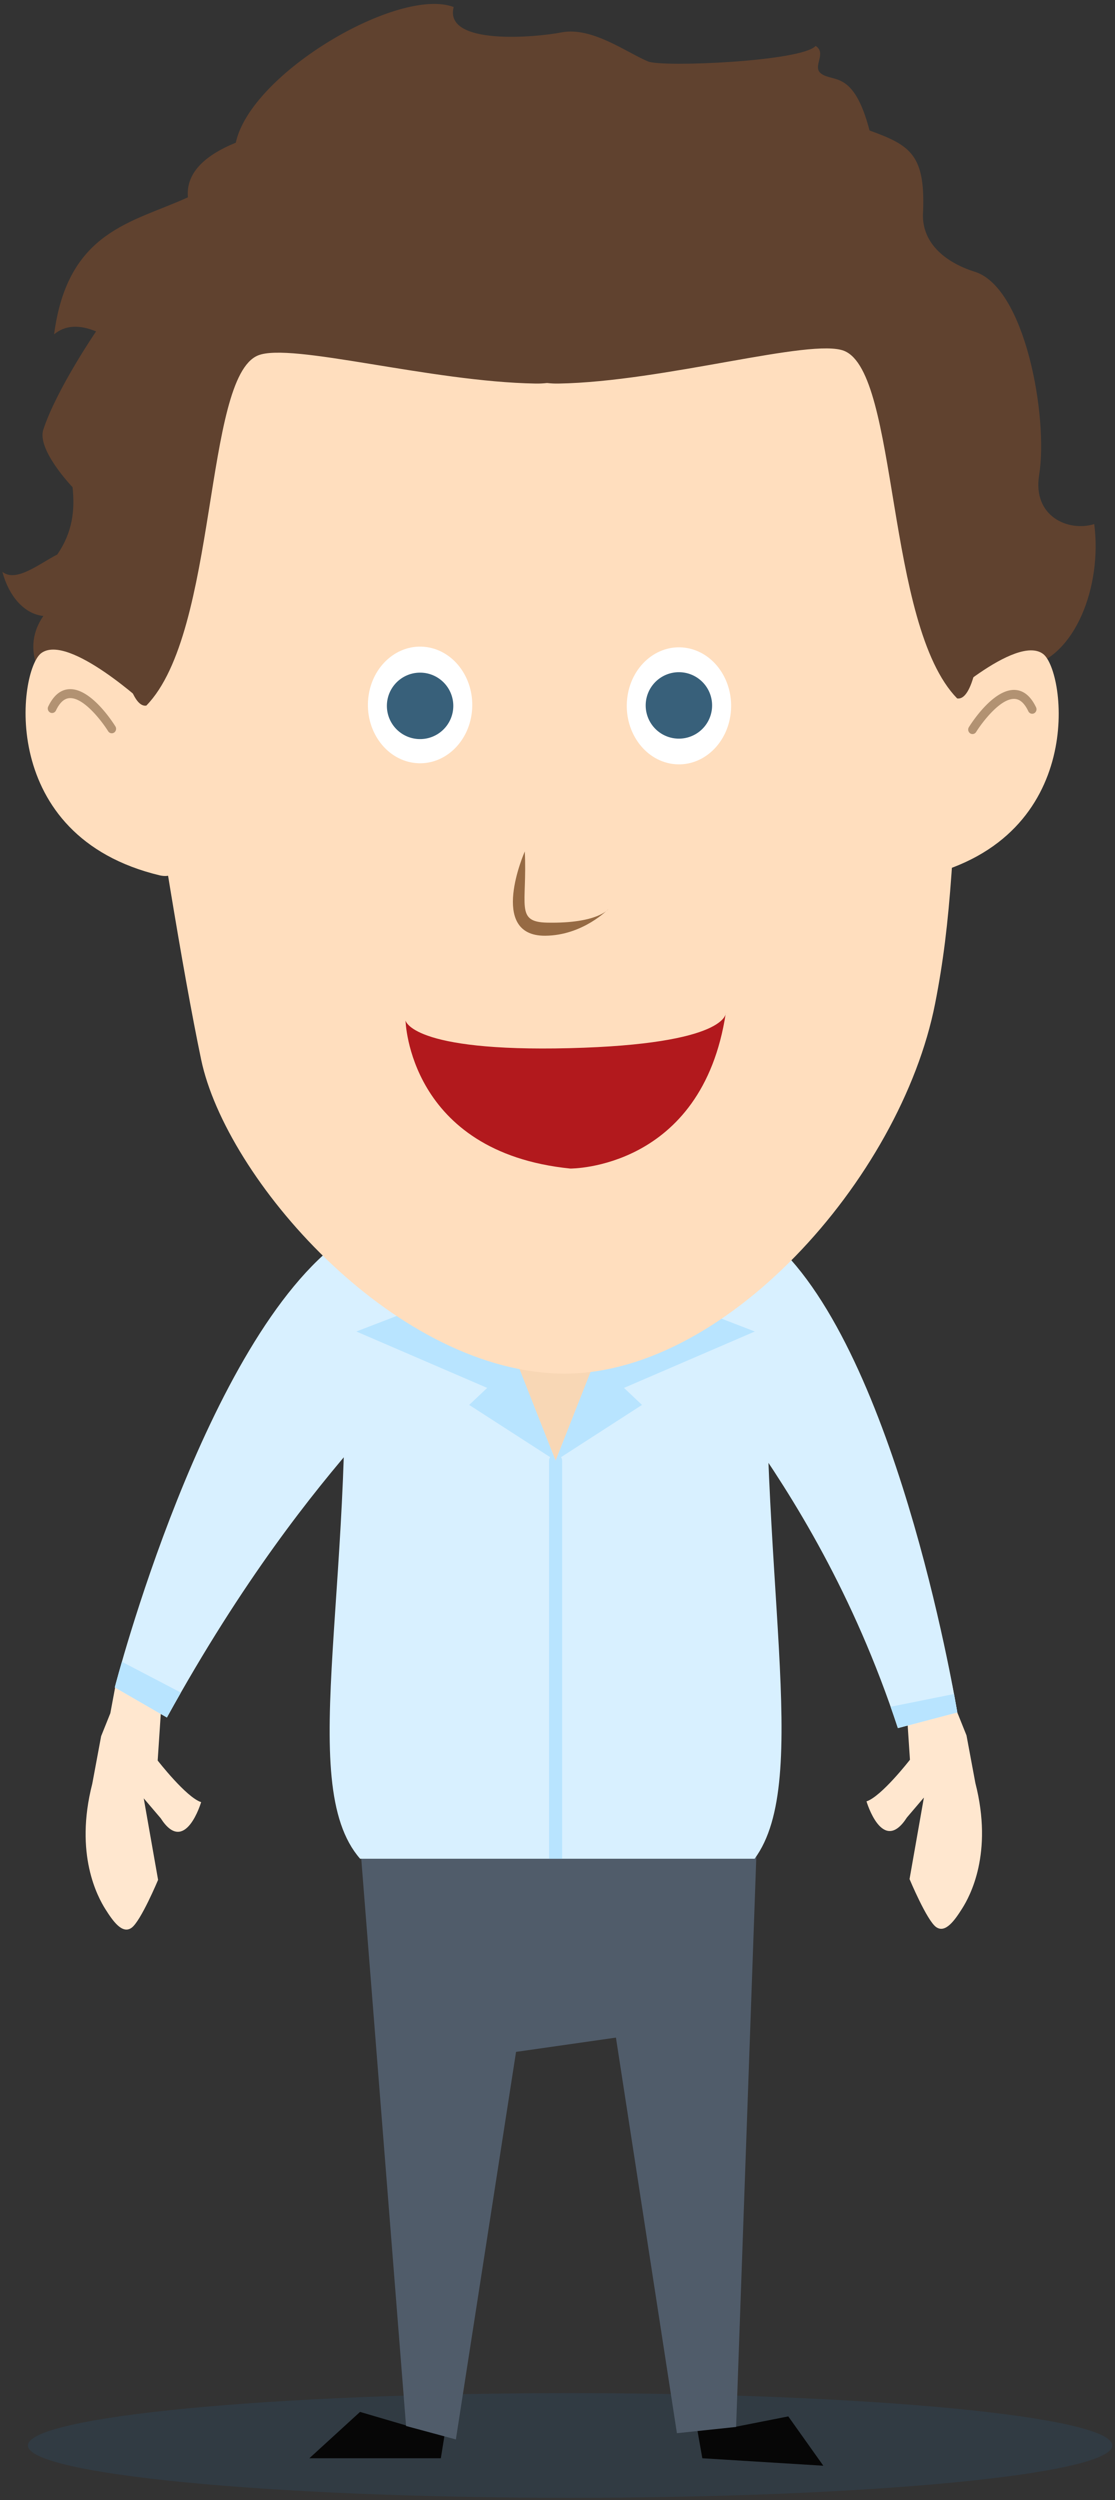 <svg xmlns="http://www.w3.org/2000/svg" xml:space="preserve" style="fill-rule:evenodd;clip-rule:evenodd;stroke-linecap:round;stroke-miterlimit:1.5" viewBox="0 0 249 558"><rect x="0" y="0" width="249" height="558" fill="#333333" stroke="none"/><g id="christian"><path d="M127.32 557.474c-66.873 0-121.085-5.231-121.085-11.683 0-6.453 54.212-11.684 121.085-11.684 66.873 0 121.085 5.231 121.085 11.684 0 6.452-54.212 11.683-121.085 11.683Z" style="fill:#2d465a;fill-opacity:.4;fill-rule:nonzero"/><path d="M23.528 426.082c-1.672-2.652-6.96-12.222-2.924-27.967l1.981-10.632 2.054-5.116 1.189-6.378 10.236 4.11-.852 12.82s6.384 8.23 9.706 9.289c0 0-3.575 12.093-9.03 3.596l-3.79-4.445 3.206 18.196s-3.839 9.19-5.92 10.695c-2.079 1.504-4.184-1.516-5.856-4.168Zm191.365-.174c1.672-2.652 6.96-12.221 2.924-27.966l-1.981-10.633-2.054-5.116-1.189-6.378-10.236 4.11.852 12.82s-6.384 8.23-9.706 9.289c0 0 3.575 12.094 9.03 3.597l3.79-4.446-3.206 18.196s3.838 9.19 5.919 10.696c2.08 1.503 4.185-1.517 5.857-4.169Z" style="fill:#ffe7cf;fill-rule:nonzero"/><path d="M94.539 300.913c4.616 5.345-23.249 20.807-57.269 82.406l-11.636-6.718s20.146-78.196 51.079-100.147l17.826 24.459Z" style="fill:#d8f0ff;fill-rule:nonzero"/><clipPath id="_clip1"><path d="M94.539 300.913c4.616 5.345-23.249 20.807-57.269 82.406l-11.636-6.718s20.146-78.196 51.079-100.147l17.826 24.459Z" clip-rule="nonzero"/></clipPath><g clip-path="url(#_clip1)"><path d="m24.833 369.631 17.613 9.199-4.241 7.144-17.548-10.74 4.176-5.603Zm185.86 0-17.613 9.199 4.24 7.144 17.549-10.74-4.176-5.603Z" style="fill:#b8e4ff"/></g><path d="M150.668 292.113c-4.135 7.571 30.06 33.426 49.846 93.574l13.268-3.494s-12.57-77.181-39.687-103.701l-23.427 13.621Z" style="fill:#d8f0ff;fill-rule:nonzero"/><clipPath id="_clip2"><path d="M150.668 292.113c-4.135 7.571 30.06 33.426 49.846 93.574l13.268-3.494s-12.57-77.181-39.687-103.701l-23.427 13.621Z" clip-rule="nonzero"/></clipPath><g clip-path="url(#_clip2)"><path d="m214.876 377.709-19.717 3.958 2.413 7.802 20.038-5.417-2.734-6.343Z" style="fill:#b8e4ff"/></g><path d="m80.403 408.467 11.37 133.171-11.37-3.338-11.319 10.343h29.363l14.727-91.566 26.795-4.276 16.871 95.842 27.026 1.668-7.827-11.01-11.859 2.337 4.672-137.465-88.449 4.294Z" style="fill:#060606;fill-rule:nonzero"/><path d="M80.418 411.593 90.679 541.44l11.126 3.004 13.436-86.497 22.31-3.186 13.615 88.289 13.221-1.397 4.551-128.317-88.52-1.743Z" style="fill:#505c6a"/><path d="M76.366 283.388c3.976 68.039-10.844 114.399 4.052 131.453h88.1c13.026-17.595.466-63.959 2.867-131.453H76.366Z" style="fill:#d8f0ff;fill-rule:nonzero"/><clipPath id="_clip3"><path d="M76.366 283.388c3.976 68.039-10.844 114.399 4.052 131.453h88.1c13.026-17.595.466-63.959 2.867-131.453H76.366Z" clip-rule="nonzero"/></clipPath><g clip-path="url(#_clip3)"><path d="M124.075 325.999v88.842" style="fill:none;stroke:#b8e4ff;stroke-width:2.91px"/><path d="m111.031 293.518 13.044 32.481 13.043-32.464-26.087-.017Z" style="fill:#f8d7b5"/><path d="m90.841 292.831-11.261 4.337 29.218 12.591-4.021 3.796 19.298 12.444-10.384-26.354-22.85-6.814" style="fill:#b8e4ff"/><path d="m157.309 292.831 11.26 4.337-29.218 12.591 4.021 3.796-19.297 12.444 10.383-26.354 22.851-6.814" style="fill:#b8e4ff"/></g><path d="m30.506 190.025-21.89-40.209c-1.613-4.009-1.837-8.092 1.058-12.34-4.219-.441-7.689-4.369-9.141-9.852 3.081 2.437 8.149-1.759 12.266-3.875 3.46-5.027 3.943-10.026 3.403-15.015 0 0-8.017-8.343-6.528-12.856 2.997-9.082 11.783-21.916 11.783-21.916-3.871-1.592-6.985-1.345-9.376.657 3.04-23.179 17.511-24.908 29.88-30.581-.442-5.105 3.226-9.143 10.697-12.193 3.357-15.569 36.448-34.888 48.657-30.276-2.264 8.706 18.605 6.757 24.134 5.65 6.79-1.272 14.525 4.519 19.278 6.497 3.216 1.338 34.309.013 37.423-3.468 2.549 1.648-.774 4.555 1.148 6.114 2.657 2.154 7.31-.953 10.89 12.762 9.233 3.346 12.602 5.451 11.916 18.95-.004 7.205 6.471 10.933 11.294 12.487 11.572 3.189 16.737 32.703 14.663 45.449-1.5 9.212 6.461 12.748 12.3 10.959 1.812 13.766-4.243 29.771-15.069 31.884 4.783 2.553-8.794 18.028-8.794 18.028l-2.996 12.418L125.16 46.127 30.506 190.025Z" style="fill:#60422f"/><path d="M32.956 157.627s-17.678-16.407-23.76-11.846c-5.048 3.785-9.983 40.896 26.541 49.599 9.798 2.085 1.013-21.247-2.781-37.753Z" style="fill:#ffdebe;fill-rule:nonzero"/><path d="M24.896 163.657a.956.956 0 0 1-.741-.454c-1.322-2.119-5.428-7.578-8.616-7.39-1.194.071-2.191.974-3.045 2.76-.237.494-.815.699-1.29.452a1.02 1.02 0 0 1-.433-1.342c1.172-2.453 2.741-3.756 4.662-3.869 4.857-.284 9.789 7.422 10.336 8.302.29.465.162 1.082-.283 1.383a.944.944 0 0 1-.59.158Z" style="fill:#b29272;fill-rule:nonzero"/><path d="M209.183 157.799s17.678-16.408 23.76-11.847c5.048 3.786 9.983 40.896-26.541 49.6l2.781-37.753Z" style="fill:#ffdebe;fill-rule:nonzero"/><path d="M217.243 163.829a.956.956 0 0 0 .741-.454c1.322-2.12 5.428-7.578 8.616-7.39 1.194.07 2.191.974 3.045 2.76.237.494.815.699 1.29.452a1.02 1.02 0 0 0 .433-1.343c-1.172-2.452-2.741-3.755-4.662-3.869-4.857-.284-9.789 7.422-10.336 8.303a1.024 1.024 0 0 0 .283 1.383.944.944 0 0 0 .59.158Z" style="fill:#b29272;fill-rule:nonzero"/><path d="M38.094 74.915s-3.38 1.238-3.135 3.468c1.199 10.887-9.124 40.103-4.462 71.639 4.732 32.005 10.229 66.399 14.421 86.447 5.536 26.477 42.273 68.695 79.46 70.076 36.958 1.372 76.785-43.561 84.448-82.555 3.669-18.668 4.101-34.084 6.036-74.706 1.921-40.324-10.77-75.81-10.77-75.81L38.094 74.915Z" style="fill:#ffdebe;fill-rule:nonzero"/><path d="M117.196 190.025s-8.359 18.915 4.571 18.815c8.453-.065 14.107-5.963 14.107-5.963s-2.354 3.274-13.704 3.04c-7.174-.148-4.396-4.001-4.974-15.892Z" style="fill:#966a43"/><path d="M122.17 85.481c-.839.096-1.685.139-2.534.125-23.547-.395-54.707-9.263-62.017-6.279-12.185 4.974-8.873 61.706-24.942 78.153-6.608 1.058-10.433-40.308-4.54-74.712 2.671-15.596 3.722-8.24 16.938-20.907C61.4 46.213 78.297 41.979 122.17 42.497c43.873-.518 60.771 3.716 77.096 19.364 13.216 12.667 14.266 5.311 16.938 20.907 5.893 34.404 4.158 74.172-2.45 73.114-16.069-16.446-13.026-72.588-25.211-77.562-7.31-2.984-40.291 6.891-63.838 7.286-.85.014-1.695-.029-2.535-.125Z" style="fill:#60422f"/><path d="M105.38 158.92c-.785 7.135-6.599 12.21-12.987 11.333-6.387-.876-10.929-7.371-10.145-14.507.784-7.135 6.599-12.208 12.986-11.333 6.388.877 10.929 7.372 10.146 14.507Z" style="fill:#fff;fill-rule:nonzero"/><path d="M101.175 158.442a7.416 7.416 0 1 1-14.722-1.808 7.416 7.416 0 0 1 14.722 1.808Z" style="fill:#38607a;fill-rule:nonzero"/><path d="M163.188 159.123c-.783 7.16-6.598 12.252-12.985 11.373-6.388-.879-10.931-7.396-10.146-14.556.785-7.159 6.598-12.251 12.985-11.371 6.388.879 10.931 7.396 10.146 14.554Z" style="fill:#fff;fill-rule:nonzero"/><path d="M158.983 158.237a7.416 7.416 0 1 1-14.72-1.807 7.416 7.416 0 0 1 14.72 1.807Z" style="fill:#38607a;fill-rule:nonzero"/><path d="M90.562 227.751s.661 29.385 36.796 33.052c0 0 29.44.254 34.73-34.739 0 0 .592 6.983-34.881 7.869-35.471.886-36.645-6.182-36.645-6.182Z" style="fill:#b2191d;fill-rule:nonzero"/></g></svg>